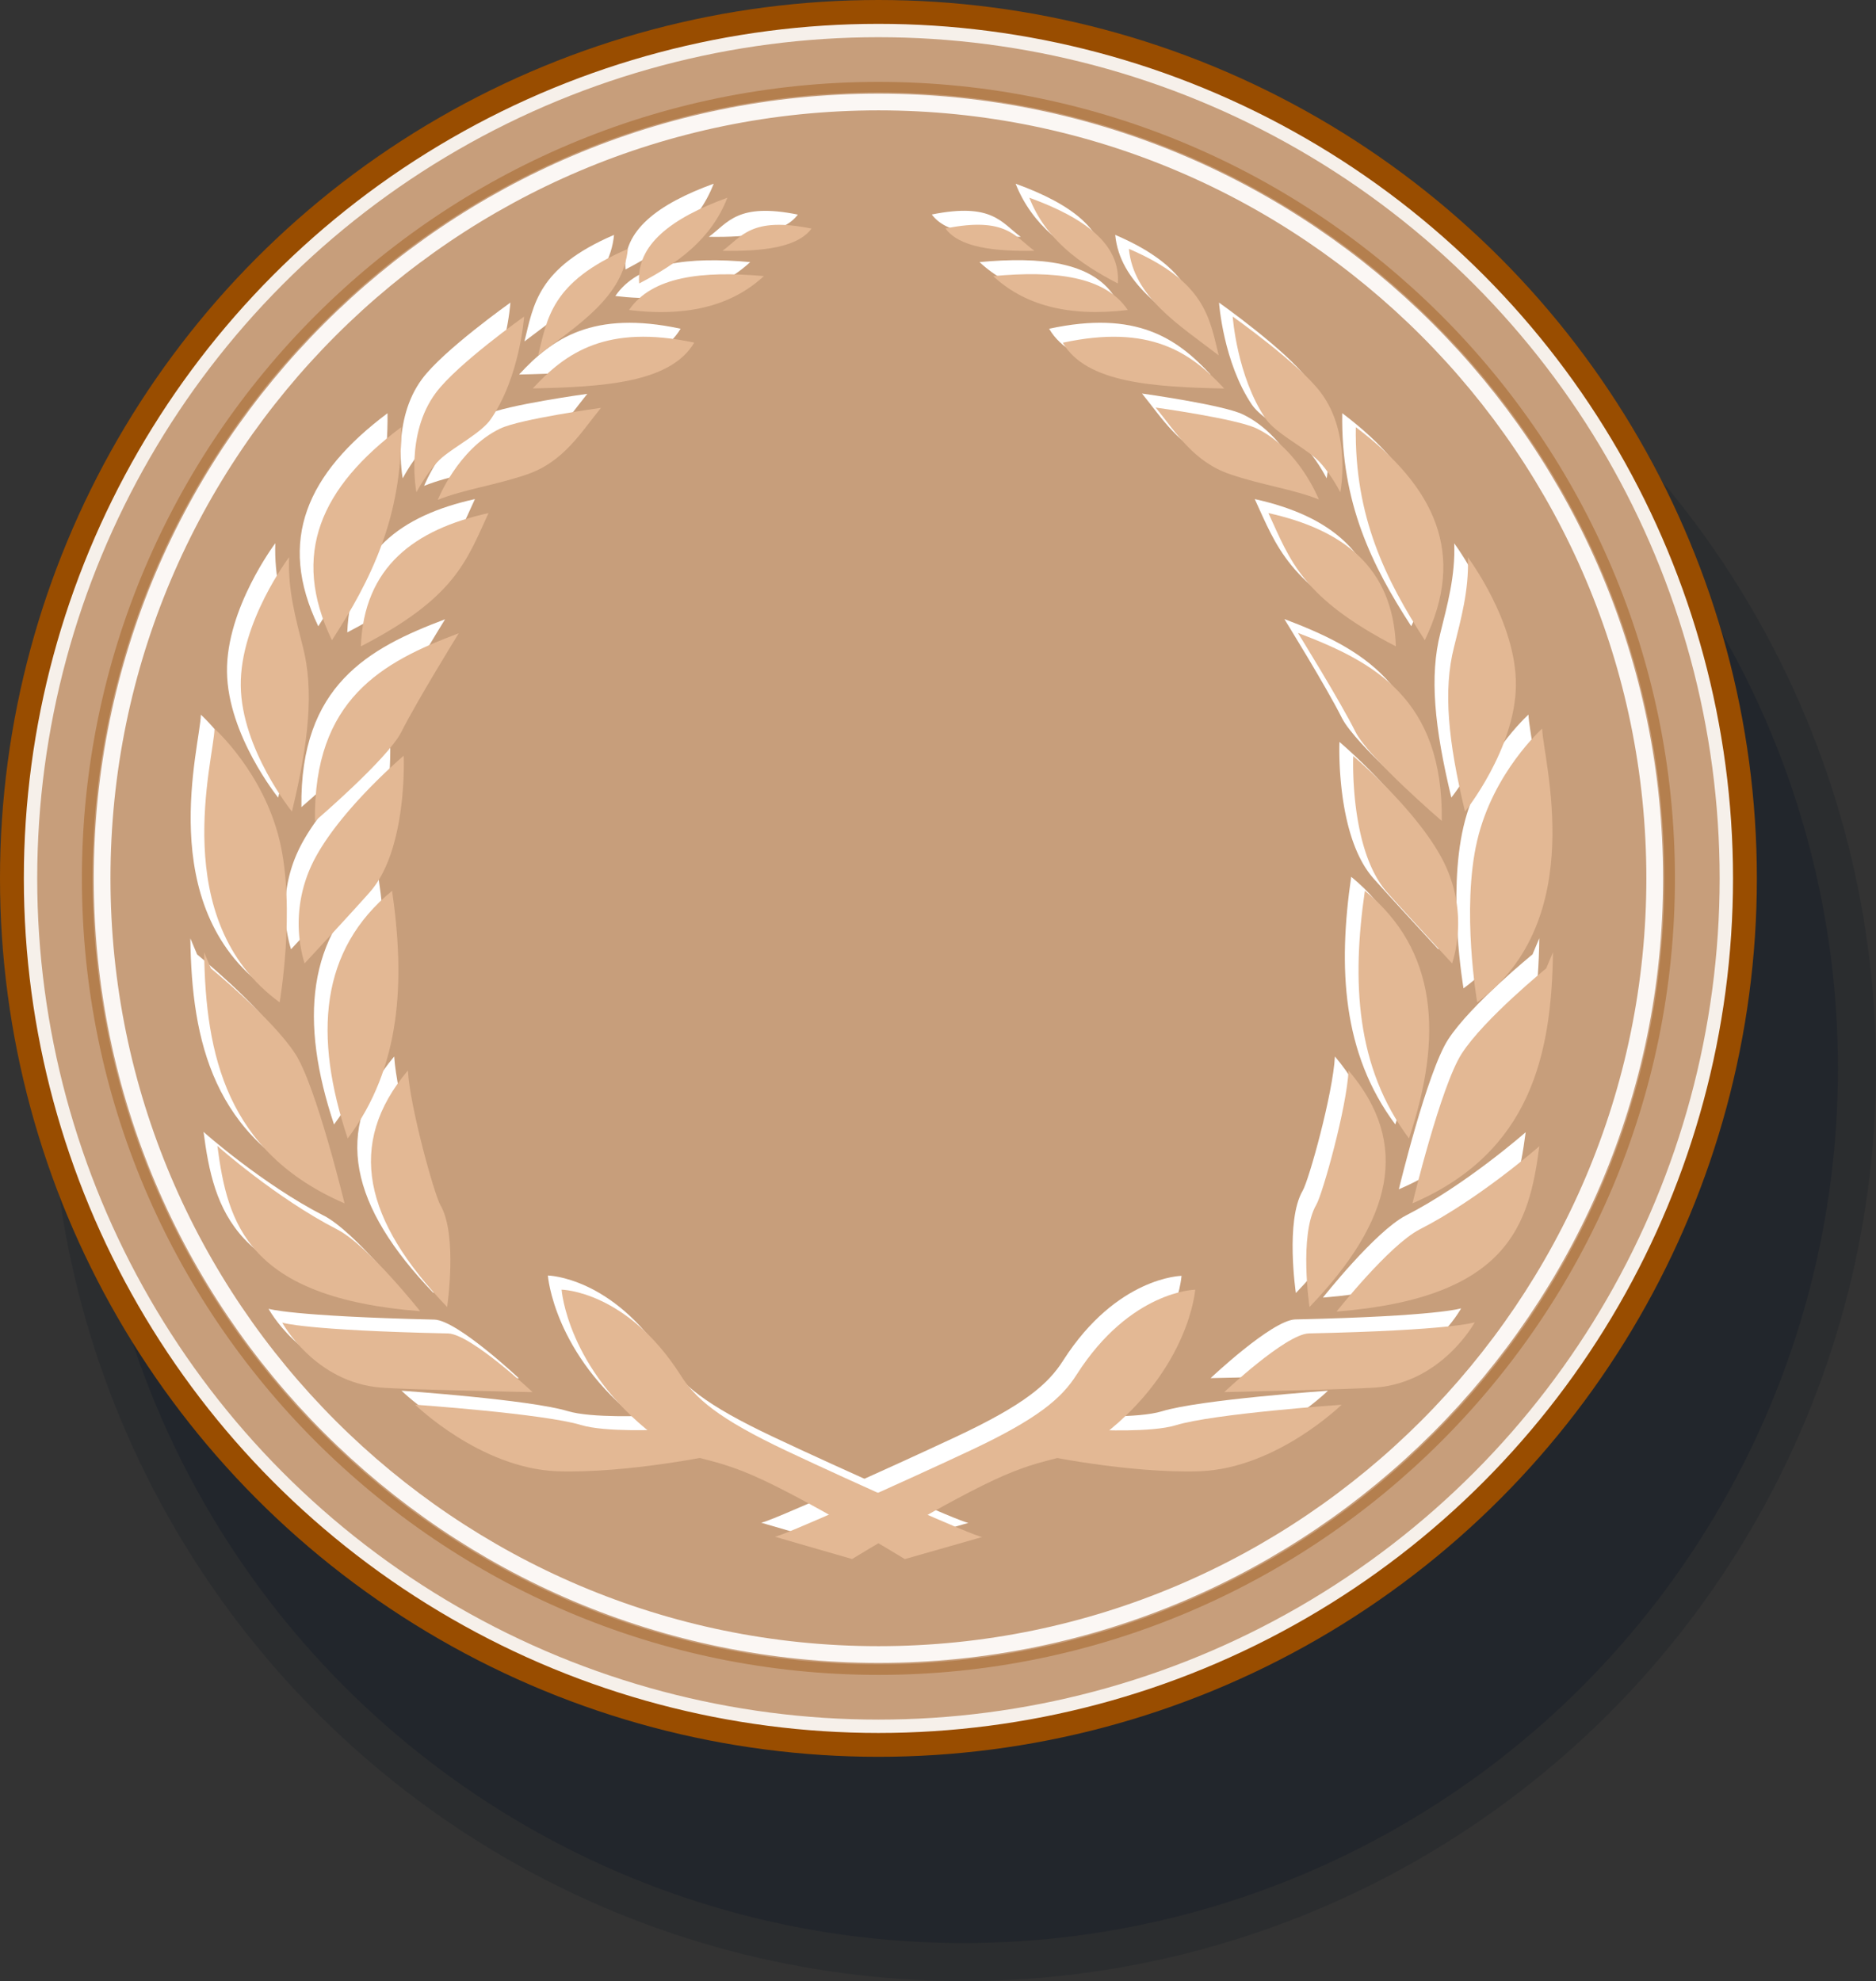 <svg xmlns="http://www.w3.org/2000/svg" viewBox="0 0 553 584"><rect x="0" y="0" width="553" height="584" fill="#333333" stroke="none"/><defs><style>.cls-1,.cls-2{fill:#000e20;}.cls-1{opacity:0.15;}.cls-2{opacity:0.2;}.cls-3{fill:#994d00;}.cls-4,.cls-5{fill:#c79e7b;stroke-miterlimit:10;}.cls-4{stroke:#f6f0ea;stroke-width:3.94px;}.cls-5{stroke:#fbf7f4;stroke-width:4.93px;}.cls-6{fill:#9a520c;opacity:0.4;isolation:isolate;}.cls-7{fill:#fff;}.cls-8{fill:#e3b894;}</style></defs><title>Asset 1</title><g id="Layer_2" data-name="Layer 2"><g id="Layer_2-2" data-name="Layer 2"><circle id="circle3580" class="cls-1" cx="283.94" cy="314.94" r="269.06"/><circle id="circle3580-2" data-name="circle3580" class="cls-2" cx="283.94" cy="314.94" r="257.85"/></g><g id="Layer_3" data-name="Layer 3"><g id="Layer_2-3" data-name="Layer 2"><g id="Layer_4_copy_2" data-name="Layer 4 copy 2"><g id="g4651"><circle id="circle3580-3" data-name="circle3580" class="cls-3" cx="258.94" cy="258.94" r="258.94"/><circle id="circle3580-2-2" data-name="circle3580-2" class="cls-4" cx="258.94" cy="258.94" r="249.94"/><path id="path3587" class="cls-5" d="M258.94,487.73C132.81,487.73,30.1,385,30.1,258.9S132.81,30.07,258.94,30.07,487.77,132.78,487.77,258.9,385,487.73,258.94,487.73Z"/><path id="path3589" class="cls-6" d="M258.94,24.14c129.44,0,234.79,105.34,234.79,234.79s-105.35,234.8-234.79,234.8S24.14,388.38,24.14,258.94s105.35-234.8,234.8-234.8m0,3.13c-127.76,0-231.66,103.94-231.66,231.66S131.21,490.61,258.94,490.61,490.61,386.67,490.61,258.94,386.66,27.27,258.94,27.27Z"/></g><g id="Layer_2_copy_4" data-name="Layer 2 copy 4"><path id="path3278_4_-0" data-name="path3278 4 -0" class="cls-7" d="M407.44,186.41c-.82-23.48-15.77-34.45-37.57-39.29C376.39,161.31,379.77,172.07,407.44,186.41Z"/><path id="path3246_4_-6" data-name="path3246 4 -6" class="cls-7" d="M319.21,417.39s16.2.81,23.32-1.37c11.15-3.44,48.92-6.06,48.92-6.06s-19.15,18.72-41.72,19.61c-20.9.73-47.58-4.93-47.58-4.93Z"/><path id="path3244_4_-2" data-name="path3244 4 -2" class="cls-7" d="M224.38,448.87c2.46-.27,37.19-15.83,57.44-25.33S309,408,313.43,401c15.8-24.66,34.86-24.9,34.86-24.9s-1.68,23.08-27.1,42.87c-10.62,8.29-13.8,5.24-29.2,11.87s-44.85,24.66-44.85,24.66Z"/><path id="path3250_4_-2" data-name="path3250 4 -2" class="cls-7" d="M430.71,385.67s-9.58,17.66-29.17,19.24c-7.4.55-44.68,1.34-44.68,1.34s18-17,24.89-17.3C424.19,388,430.71,385.67,430.71,385.67Z"/><path id="path3252_4_-4" data-name="path3252 4 -4" class="cls-7" d="M449.73,333.76c-3,22.92-8.86,44.72-59.77,48.75,0,0,15.41-19.49,24.42-24.18C432.16,349.25,449.73,333.76,449.73,333.76Z"/><path id="path3254_4_-7" data-name="path3254 4 -7" class="cls-7" d="M393.5,311.44c18.39,21.6,13,44.21-11.51,69.72,0,0-3.16-21.31,2-30.14C385.83,347.91,392.92,322.4,393.5,311.44Z"/><path id="path3256_4_-8" data-name="path3256 4 -8" class="cls-7" d="M412.34,350.59c34.8-15,41-43.81,41.41-74l-2,4.75s-18.27,14.86-24.9,25.12C420.66,316.06,412.34,350.59,412.34,350.59Z"/><path id="path3258_4_-4" data-name="path3258 4 -4" class="cls-7" d="M450.56,210.66c.18,8.86,14.08,56.34-19.15,80.69,0,0-4.74-27.48,0-47.69S450.56,210.66,450.56,210.66Z"/><path id="path3260_4_-31" data-name="path3260 4 -31" class="cls-7" d="M428.63,160.12s14.43,19.15,14.19,37.89-15,37.1-15,37.1c-5-20.8-6.48-35.82-3.23-48.52,2-8.1,4.45-16.77,4.08-26.47Z"/><path id="path3262_4_-83" data-name="path3262 4 -83" class="cls-7" d="M416,184.6c12.24-25.35,3.23-45-20.34-62.8C395.23,148.25,404.43,166.76,416,184.6Z"/><path id="path3264_4_-5" data-name="path3264 4 -5" class="cls-7" d="M391.06,141s3.41-17.19-5.72-29.34c-6.27-8.48-26-22.46-26-22.46s1.22,17.61,9.74,30.17c2.8,4,10.35,7.9,14.44,11.36S391.06,141,391.06,141Z"/><path id="path3266_4_-7" data-name="path3266 4 -7" class="cls-7" d="M328.74,69.24c22.74,9.73,23.78,20.62,26.48,31.4C343.5,91.63,330.1,83.43,328.74,69.24Z"/><path id="path3268_4_-2" data-name="path3268 4 -2" class="cls-7" d="M325.48,79.44c-11.33-5.86-21.25-13-26.1-25.28C315.89,60.13,326.33,68,325.48,79.44Z"/><path id="path3270_4_-8" data-name="path3270 4 -8" class="cls-7" d="M300.88,69.81c-5.67-4.14-8.37-10.17-26.21-6.58C278.72,68.75,288.76,70,300.88,69.81Z"/><path id="path3272_4_-2" data-name="path3272 4 -2" class="cls-7" d="M328.41,87.26c-6.7-10-21.53-11.69-39.67-10C297.56,85.48,310.2,89.44,328.41,87.26Z"/><path id="path3274_4_-20" data-name="path3274 4 -20" class="cls-7" d="M356.84,110.41c-20.76-.44-40.68-1.6-47.58-13.5C335,91.34,347,99.79,356.84,110.41Z"/><path id="path3276_4_-6" data-name="path3276 4 -6" class="cls-7" d="M384.76,143.16s-5.88-15-18.39-21c-5.88-2.84-29.74-6.15-29.74-6.15,5.92,7.23,11.09,16,22,19.68,9.41,3.21,18.51,4.38,26.18,7.44Z"/><path id="path3280_4_-6" data-name="path3280 4 -6" class="cls-7" d="M421,237.91c.47-36-20-46.94-42.4-55.42,0,0,12.49,20.17,17,29.24C399.65,219.58,421,237.91,421,237.91Z"/><path id="path3282_4_-4" data-name="path3282 4 -4" class="cls-7" d="M424,279.84a40.54,40.54,0,0,0-2.16-29.24c-7.28-15.24-27-31.89-27-31.89s-1.18,27.57,10,40.19c4.26,4.82,19.21,21,19.21,21Z"/><path id="path3284_4_-75" data-name="path3284 4 -75" class="cls-7" d="M398.3,258.46c21.34,17.47,23.14,42.74,13,73C395.63,310.47,394.41,285.25,398.3,258.46Z"/><path id="path3278_1_-3" data-name="path3278 1 -3" class="cls-7" d="M140,147.12c-21.83,4.84-36.73,15.81-37.63,39.29C130.07,172.1,133.44,161.34,140,147.12Z"/><path id="path3246_1_-0" data-name="path3246 1 -0" class="cls-7" d="M207.61,424.64s-26.66,5.67-47.54,4.93c-22.6-.94-41.71-19.61-41.71-19.61s37.76,2.62,48.94,6c7.14,2.16,23.35,1.37,23.35,1.37Z"/><path id="path3244_1_-2" data-name="path3244 1 -2" class="cls-7" d="M262.64,455.45s-29.39-18-44.8-24.66-18.56-3.59-29.21-11.87C163.18,399.19,161.5,376,161.5,376s19.09.3,34.95,25c4.4,7.06,11.19,13,31.51,22.59s55,25.06,57.51,25.33l-22.84,6.52Z"/><path id="path3250_1_-5" data-name="path3250 1 -5" class="cls-7" d="M128.11,389c6.79.3,24.85,17.3,24.85,17.3s-37.31-.73-44.68-1.34c-19.58-1.52-29.12-19.15-29.12-19.15S85.64,388,128.11,389Z"/><path id="path3252_1_-2" data-name="path3252 1 -2" class="cls-7" d="M95.4,358.32c9,4.6,24.42,24.08,24.42,24.08C68.95,378.4,63,356.67,60,333.65c0,.09,17.61,15.59,35.35,24.66Z"/><path id="path3254_1_-4" data-name="path3254 1 -4" class="cls-7" d="M125.77,351.08c5.18,8.83,2,30.08,2,30.08-24.47-25.51-29.87-48-11.57-69.72C116.85,322.4,124,347.91,125.77,351.08Z"/><path id="path3256_1_-8" data-name="path3256 1 -8" class="cls-7" d="M82.93,306.48c-6.64-10.26-24.82-25.12-24.82-25.12l-2-4.75c.4,30.17,6.61,59,41.38,74,0,0-8.33-34.53-14.54-44.12Z"/><path id="path3258_1_-2" data-name="path3258 1 -2" class="cls-7" d="M78.41,243.68c4.78,20.17,0,47.67,0,47.67C45.14,267,59.08,219.52,59.21,210.69,59.22,210.69,73.58,223.51,78.41,243.68Z"/><path id="path3260_1_-0" data-name="path3260 1 -0" class="cls-7" d="M85.27,186.63C88.51,199.3,87,214.32,82,235.12c0,0-14.84-18.35-15.09-37.07s14.25-37.92,14.25-37.92C80.78,169.85,83.22,178.5,85.27,186.63Z"/><path id="path3262_1_-2" data-name="path3262 1 -2" class="cls-7" d="M114.23,121.81c-23.69,17.75-32.64,37.45-20.41,62.8C105.38,166.76,114.58,148.25,114.23,121.81Z"/><path id="path3264_1_-7" data-name="path3264 1 -7" class="cls-7" d="M126.27,130.76c4.11-3.48,11.72-7.38,14.43-11.39,8.57-12.53,9.76-30.17,9.76-30.17s-19.73,14-26,22.46c-9.13,12.18-5.74,29.34-5.74,29.34S122.25,134.24,126.27,130.76Z"/><path id="path3266_1_-7" data-name="path3266 1 -7" class="cls-7" d="M154.59,100.65C157.3,89.85,158.34,79,181,69.24,179.68,83.43,166.34,91.63,154.59,100.65Z"/><path id="path3268_1_-9" data-name="path3268 1 -9" class="cls-7" d="M210.38,54.15c-4.76,12.31-14.77,19.45-26,25.28C183.45,68,193.89,60.16,210.38,54.15Z"/><path id="path3270_1_-5" data-name="path3270 1 -5" class="cls-7" d="M235.18,63.26c-17.87-3.62-20.58,2.44-26.23,6.55C221,70,231.11,68.78,235.18,63.26Z"/><path id="path3272_1_-14" data-name="path3272 1 -14" class="cls-7" d="M221.14,77.26c-18.18-1.63-33,.09-39.75,10C199.6,89.47,212.25,85.48,221.14,77.26Z"/><path id="path3274_1_-6" data-name="path3274 1 -6" class="cls-7" d="M200.62,96.9c-7,11.9-26.9,13.06-47.6,13.5C162.78,99.79,174.76,91.37,200.62,96.9Z"/><path id="path3276_1_-1" data-name="path3276 1 -1" class="cls-7" d="M151.23,135.75c10.83-3.66,16-12.41,21.89-19.65,0,0-23.83,3.27-29.74,6.12-12.47,6-18.36,21-18.36,21C132.72,140.13,141.8,139,151.23,135.75Z"/><path id="path3280_1_-7" data-name="path3280 1 -7" class="cls-7" d="M114.2,211.79c4.55-9.1,17-29.24,17-29.24C108.75,191,88.37,202,88.85,237.93,88.85,237.94,110.21,219.58,114.2,211.79Z"/><path id="path3282_1_-3" data-name="path3282 1 -3" class="cls-7" d="M105,258.92c11.22-12.66,10-40.22,10-40.22s-19.75,16.65-27,31.89a40.74,40.74,0,0,0-2.21,29.24S100.71,263.73,105,258.92Z"/><path id="path3284_1_-9" data-name="path3284 1 -9" class="cls-7" d="M98.46,331.47c-10.12-30.33-8.24-55.53,13.09-73C115.42,285.25,114.23,310.47,98.46,331.47Z"/></g><g id="Layer_2_copy_4-2" data-name="Layer 2 copy 4-2"><path id="path3278_4_-0-2" data-name="path3278 4 -0-2" class="cls-8" d="M411.47,190.54c-.82-23.48-15.77-34.45-37.57-39.29C380.42,165.44,383.8,176.2,411.47,190.54Z"/><path id="path3246_4_-6-2" data-name="path3246 4 -6-2" class="cls-8" d="M323.24,421.52s16.2.81,23.32-1.37c11.15-3.44,48.92-6.06,48.92-6.06s-19.15,18.72-41.72,19.61c-20.9.73-47.58-4.93-47.58-4.93Z"/><path id="path3244_4_-2-2" data-name="path3244 4 -2-2" class="cls-8" d="M228.41,453c2.46-.27,37.19-15.83,57.44-25.33s27.16-15.53,31.61-22.59c15.8-24.66,34.86-24.9,34.86-24.9s-1.68,23.08-27.1,42.87c-10.62,8.29-13.8,5.24-29.2,11.87s-44.85,24.66-44.85,24.66Z"/><path id="path3250_4_-2-2" data-name="path3250 4 -2-2" class="cls-8" d="M434.73,389.79s-9.58,17.66-29.17,19.24c-7.4.55-44.68,1.34-44.68,1.34s18-17,24.89-17.3C428.22,392.17,434.73,389.79,434.73,389.79Z"/><path id="path3252_4_-4-2" data-name="path3252 4 -4-2" class="cls-8" d="M453.76,337.88c-3,22.92-8.86,44.72-59.77,48.75,0,0,15.41-19.49,24.42-24.18C436.19,353.38,453.76,337.88,453.76,337.88Z"/><path id="path3254_4_-7-2" data-name="path3254 4 -7-2" class="cls-8" d="M397.52,315.57c18.39,21.6,13,44.21-11.51,69.72,0,0-3.16-21.31,2-30.14C389.86,352,397,326.53,397.52,315.57Z"/><path id="path3256_4_-8-2" data-name="path3256 4 -8-2" class="cls-8" d="M416.37,354.72c34.8-15,41-43.81,41.41-74l-2,4.75s-18.27,14.86-24.9,25.12C424.69,320.19,416.37,354.72,416.37,354.72Z"/><path id="path3258_4_-4-2" data-name="path3258 4 -4-2" class="cls-8" d="M454.59,214.79c.18,8.86,14.08,56.34-19.15,80.69,0,0-4.74-27.48,0-47.69S454.59,214.79,454.59,214.79Z"/><path id="path3260_4_-31-2" data-name="path3260 4 -31-2" class="cls-8" d="M432.66,164.25s14.43,19.15,14.19,37.89-15,37.1-15,37.1c-5-20.8-6.48-35.82-3.23-48.52,2-8.1,4.45-16.77,4.08-26.47Z"/><path id="path3262_4_-83-2" data-name="path3262 4 -83-2" class="cls-8" d="M420,188.72c12.24-25.35,3.23-45-20.34-62.8C399.26,152.37,408.46,170.88,420,188.72Z"/><path id="path3264_4_-5-2" data-name="path3264 4 -5-2" class="cls-8" d="M395.09,145.11s3.41-17.19-5.72-29.34c-6.27-8.48-26-22.46-26-22.46s1.22,17.61,9.74,30.17c2.8,4,10.35,7.9,14.44,11.36S395.09,145.11,395.09,145.11Z"/><path id="path3266_4_-7-2" data-name="path3266 4 -7-2" class="cls-8" d="M332.77,73.36c22.74,9.73,23.78,20.62,26.48,31.4C347.53,95.76,334.13,87.56,332.77,73.36Z"/><path id="path3268_4_-2-2" data-name="path3268 4 -2-2" class="cls-8" d="M329.51,83.56c-11.33-5.86-21.25-13-26.1-25.28C319.92,64.26,330.36,72.12,329.51,83.56Z"/><path id="path3270_4_-8-2" data-name="path3270 4 -8-2" class="cls-8" d="M304.91,73.93c-5.67-4.14-8.37-10.17-26.21-6.58C282.75,72.88,292.79,74.14,304.91,73.93Z"/><path id="path3272_4_-2-2" data-name="path3272 4 -2-2" class="cls-8" d="M332.44,91.39c-6.7-10-21.53-11.69-39.67-10C301.59,89.61,314.23,93.56,332.44,91.39Z"/><path id="path3274_4_-20-2" data-name="path3274 4 -20-2" class="cls-8" d="M360.87,114.53c-20.76-.44-40.68-1.6-47.58-13.5C339,95.47,351.06,103.92,360.87,114.53Z"/><path id="path3276_4_-6-2" data-name="path3276 4 -6-2" class="cls-8" d="M388.79,147.29s-5.88-15-18.39-21c-5.88-2.84-29.74-6.15-29.74-6.15,5.92,7.23,11.09,16,22,19.68,9.41,3.21,18.51,4.38,26.18,7.44Z"/><path id="path3280_4_-6-2" data-name="path3280 4 -6-2" class="cls-8" d="M425,242c.47-36-20-46.94-42.4-55.42,0,0,12.49,20.17,17,29.24C403.67,223.71,425,242,425,242Z"/><path id="path3282_4_-4-2" data-name="path3282 4 -4-2" class="cls-8" d="M428.06,284a40.54,40.54,0,0,0-2.16-29.24c-7.28-15.24-27-31.89-27-31.89s-1.18,27.57,10,40.19c4.26,4.82,19.21,21,19.21,21Z"/><path id="path3284_4_-75-2" data-name="path3284 4 -75-2" class="cls-8" d="M402.33,262.59c21.34,17.47,23.14,42.74,13,73C399.66,314.59,398.44,289.38,402.33,262.59Z"/><path id="path3278_1_-3-2" data-name="path3278 1 -3-2" class="cls-8" d="M144,151.25c-21.83,4.84-36.73,15.81-37.63,39.29C134.1,176.23,137.47,165.47,144,151.25Z"/><path id="path3246_1_-0-2" data-name="path3246 1 -0-2" class="cls-8" d="M211.64,428.76S185,434.43,164.1,433.7c-22.6-.94-41.71-19.61-41.71-19.61s37.76,2.62,48.94,6c7.14,2.16,23.35,1.37,23.35,1.37Z"/><path id="path3244_1_-2-2" data-name="path3244 1 -2-2" class="cls-8" d="M266.67,459.57s-29.39-18-44.8-24.66-18.56-3.59-29.21-11.87c-25.44-19.73-27.12-42.87-27.12-42.87s19.09.3,34.95,25c4.4,7.06,11.19,13,31.51,22.59s55,25.06,57.51,25.33l-22.84,6.52Z"/><path id="path3250_1_-5-2" data-name="path3250 1 -5-2" class="cls-8" d="M132.14,393.08c6.79.3,24.85,17.3,24.85,17.3s-37.31-.73-44.68-1.34c-19.58-1.52-29.12-19.15-29.12-19.15S89.67,392.17,132.14,393.08Z"/><path id="path3252_1_-2-2" data-name="path3252 1 -2-2" class="cls-8" d="M99.43,362.45c9,4.6,24.42,24.08,24.42,24.08-50.87-4-56.77-25.73-59.77-48.75,0,.09,17.61,15.59,35.35,24.66Z"/><path id="path3254_1_-4-2" data-name="path3254 1 -4-2" class="cls-8" d="M129.8,355.21c5.18,8.83,2,30.08,2,30.08-24.47-25.51-29.87-48-11.57-69.72C120.88,326.53,128,352,129.8,355.21Z"/><path id="path3256_1_-8-2" data-name="path3256 1 -8-2" class="cls-8" d="M87,310.6c-6.64-10.26-24.82-25.12-24.82-25.12l-2-4.75c.4,30.17,6.61,59,41.38,74,0,0-8.33-34.53-14.54-44.12Z"/><path id="path3258_1_-2-2" data-name="path3258 1 -2-2" class="cls-8" d="M82.43,247.81c4.78,20.17,0,47.67,0,47.67-33.27-24.31-19.33-71.82-19.2-80.66C63.25,214.82,77.61,227.63,82.43,247.81Z"/><path id="path3260_1_-0-2" data-name="path3260 1 -0-2" class="cls-8" d="M89.3,190.75c3.24,12.67,1.78,27.69-3.24,48.49,0,0-14.84-18.35-15.09-37.07s14.25-37.92,14.25-37.92C84.81,174,87.25,182.62,89.3,190.75Z"/><path id="path3262_1_-2-2" data-name="path3262 1 -2-2" class="cls-8" d="M118.26,125.93c-23.69,17.75-32.64,37.45-20.41,62.8C109.41,170.88,118.61,152.37,118.26,125.93Z"/><path id="path3264_1_-7-2" data-name="path3264 1 -7-2" class="cls-8" d="M130.3,134.88c4.11-3.48,11.72-7.38,14.43-11.39,8.57-12.53,9.76-30.17,9.76-30.17s-19.73,14-26,22.46c-9.13,12.18-5.74,29.34-5.74,29.34S126.28,138.37,130.3,134.88Z"/><path id="path3266_1_-7-2" data-name="path3266 1 -7-2" class="cls-8" d="M158.62,104.77c2.71-10.8,3.76-21.68,26.46-31.4C183.71,87.56,170.37,95.76,158.62,104.77Z"/><path id="path3268_1_-9-2" data-name="path3268 1 -9-2" class="cls-8" d="M214.41,58.28c-4.76,12.31-14.77,19.45-26,25.28C187.48,72.15,197.92,64.29,214.41,58.28Z"/><path id="path3270_1_-5-2" data-name="path3270 1 -5-2" class="cls-8" d="M239.21,67.38c-17.87-3.62-20.58,2.44-26.23,6.55C225.08,74.14,235.14,72.91,239.21,67.38Z"/><path id="path3272_1_-14-2" data-name="path3272 1 -14-2" class="cls-8" d="M225.17,81.39c-18.18-1.63-33,.09-39.75,10C203.63,93.6,216.28,89.61,225.17,81.39Z"/><path id="path3274_1_-6-2" data-name="path3274 1 -6-2" class="cls-8" d="M204.65,101c-7,11.9-26.9,13.06-47.6,13.5C166.81,103.92,178.79,95.5,204.65,101Z"/><path id="path3276_1_-1-2" data-name="path3276 1 -1-2" class="cls-8" d="M155.26,139.88c10.83-3.66,16-12.41,21.89-19.65,0,0-23.83,3.27-29.74,6.12-12.47,6-18.36,21-18.36,21C136.75,144.26,145.83,143.09,155.26,139.88Z"/><path id="path3280_1_-7-2" data-name="path3280 1 -7-2" class="cls-8" d="M118.23,215.91c4.55-9.1,17-29.24,17-29.24-22.49,8.45-42.87,19.42-42.39,55.39C92.88,242.07,114.24,223.71,118.23,215.91Z"/><path id="path3282_1_-3-2" data-name="path3282 1 -3-2" class="cls-8" d="M109,263c11.22-12.66,10-40.22,10-40.22s-19.72,16.7-27,31.94A40.74,40.74,0,0,0,89.78,284S104.74,267.86,109,263Z"/><path id="path3284_1_-9-2" data-name="path3284 1 -9-2" class="cls-8" d="M102.49,335.6c-10.12-30.33-8.24-55.53,13.09-73C119.45,289.38,118.26,314.59,102.49,335.6Z"/></g></g></g></g></g></svg>